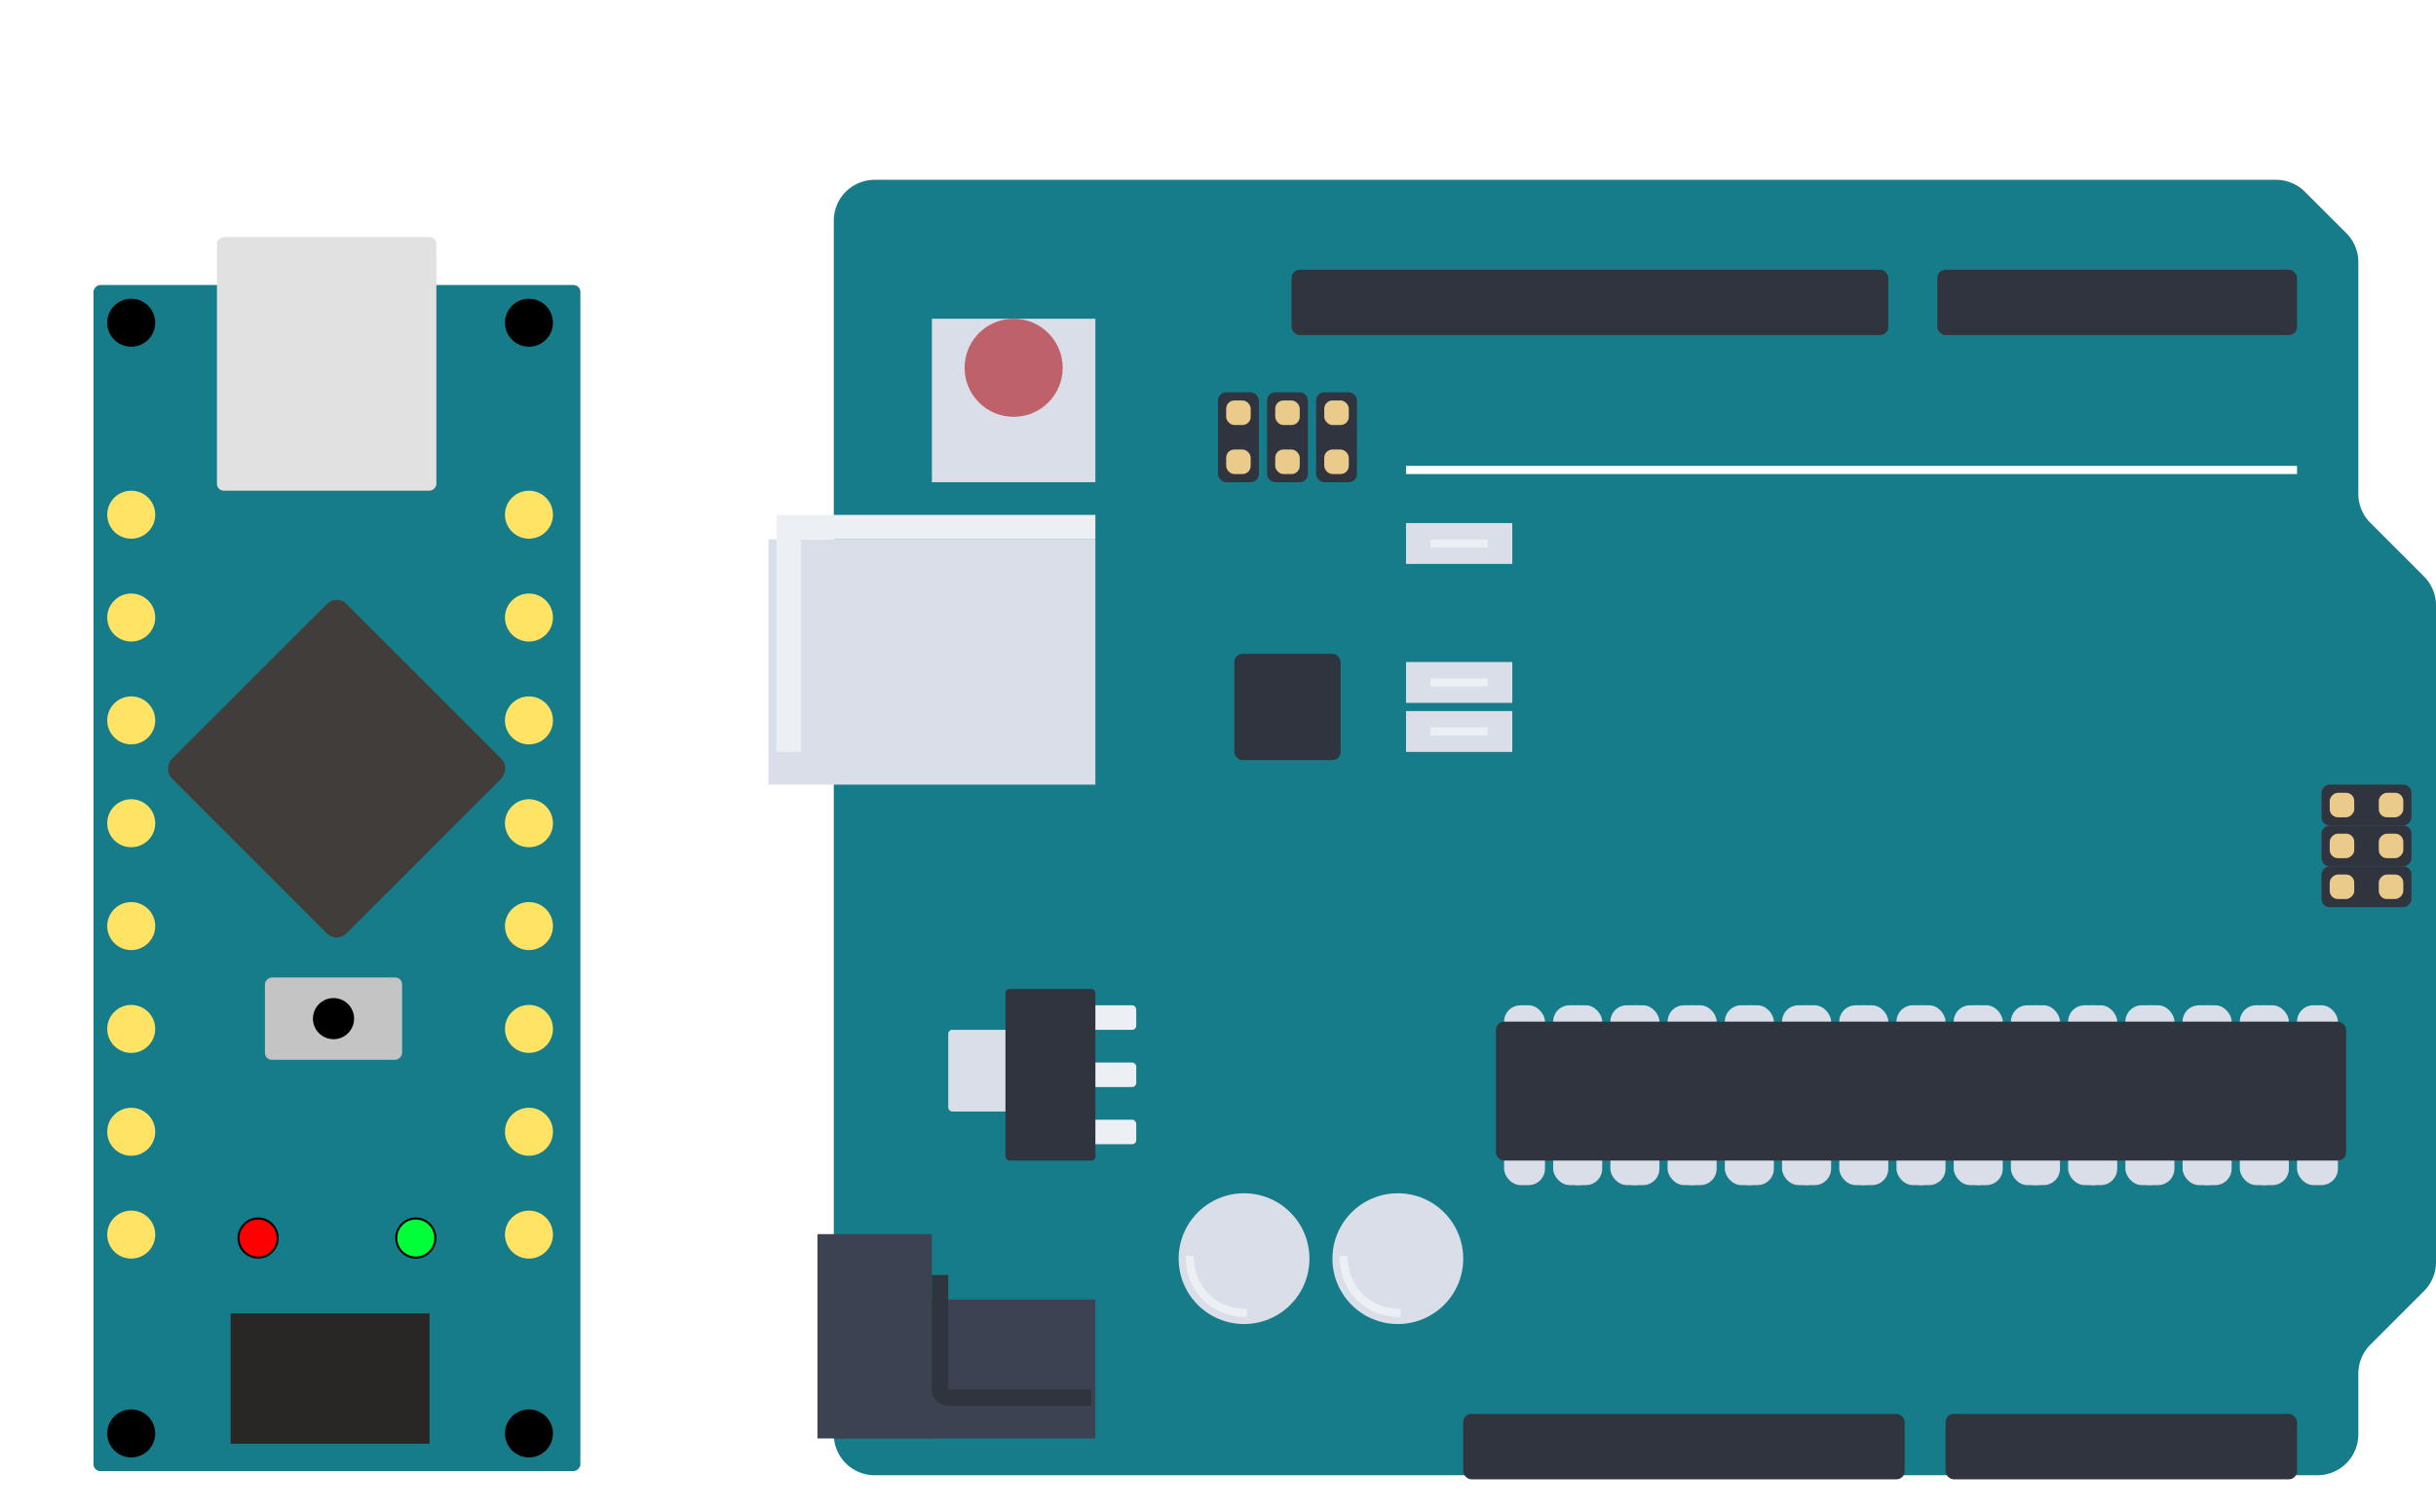 <svg width="298" height="185" fill="none" xmlns="http://www.w3.org/2000/svg"><path d="M102 27v148.5a5 5 0 0 0 5 5h176.5a5 5 0 0 0 5-5v-7.429a5 5 0 0 1 1.464-3.535l6.572-6.572a5 5 0 0 0 1.464-3.535V74.071a5.003 5.003 0 0 0-1.464-3.535l-6.572-6.572a5.003 5.003 0 0 1-1.464-3.535V32.07a5.003 5.003 0 0 0-1.464-3.535l-5.072-5.072A4.998 4.998 0 0 0 278.429 22H107a5 5 0 0 0-5 5Z" fill="#167C8A"/><g filter="url(#a)"><path fill="#D9DEE8" d="M114 35h20v20h-20z"/></g><g filter="url(#b)"><path fill="#D9DEE8" d="M94 62h40v30H94z"/></g><g filter="url(#c)"><path fill="#3C4251" d="M102 155h32v17h-32z"/></g><path fill="#3C4251" d="M100 151h14v25h-14z"/><circle cx="124" cy="45" r="6" fill="#BF616A"/><path stroke="#ECEFF4" stroke-width="3" d="M96.5 92V63m37.5 1.5H96"/><path d="M115 156v14a1 1 0 0 0 1 1h17.5" stroke="#2F343F" stroke-width="2"/><g filter="url(#d)"><rect x="116" y="122" width="9" height="10" rx=".5" fill="#D9DEE8"/><g fill="#ECEFF4"><rect x="133" y="133" width="6" height="3" rx=".5"/><rect x="133" y="126" width="6" height="3" rx=".5"/><rect x="133" y="119" width="6" height="3" rx=".5"/></g><rect x="123" y="117" width="11" height="21" rx=".5" fill="#2F343F"/></g><path fill="#D9DEE8" d="M172 64h13v5h-13z"/><path fill="#ECEFF4" d="M175 66h7v1h-7z"/><path fill="#D9DEE8" d="M172 81h13v5h-13z"/><path fill="#ECEFF4" d="M175 83h7v1h-7z"/><path fill="#D9DEE8" d="M172 87h13v5h-13z"/><path fill="#ECEFF4" d="M175 89h7v1h-7z"/><rect x="151" y="80" width="13" height="13" rx="1" fill="#2F343F"/><path stroke="#fff" d="M281 57.5H172"/><g filter="url(#e)"><rect x="237" y="29" width="44" height="8" rx="1" fill="#2F343F"/></g><g filter="url(#f)"><rect x="158" y="29" width="73" height="8" rx="1" fill="#2F343F"/></g><rect x="155" y="48" width="5" height="11" rx="1" fill="#2F343F"/><rect x="149" y="48" width="5" height="11" rx="1" fill="#2F343F"/><rect x="156" y="49" width="3" height="3" rx="1" fill="#EBCB8B"/><rect x="150" y="49" width="3" height="3" rx="1" fill="#EBCB8B"/><rect x="161" y="48" width="5" height="11" rx="1" fill="#2F343F"/><rect x="162" y="49" width="3" height="3" rx="1" fill="#EBCB8B"/><rect x="162" y="55" width="3" height="3" rx="1" fill="#EBCB8B"/><rect x="295" y="101" width="5" height="11" rx="1" transform="rotate(90 295 101)" fill="#2F343F"/><rect x="294" y="102" width="3" height="3" rx="1" transform="rotate(90 294 102)" fill="#EBCB8B"/><rect x="288" y="102" width="3" height="3" rx="1" transform="rotate(90 288 102)" fill="#EBCB8B"/><rect x="295" y="106" width="5" height="11" rx="1" transform="rotate(90 295 106)" fill="#2F343F"/><rect x="294" y="107" width="3" height="3" rx="1" transform="rotate(90 294 107)" fill="#EBCB8B"/><rect x="288" y="107" width="3" height="3" rx="1" transform="rotate(90 288 107)" fill="#EBCB8B"/><rect x="295" y="96" width="5" height="11" rx="1" transform="rotate(90 295 96)" fill="#2F343F"/><rect x="294" y="97" width="3" height="3" rx="1" transform="rotate(90 294 97)" fill="#EBCB8B"/><rect x="288" y="97" width="3" height="3" rx="1" transform="rotate(90 288 97)" fill="#EBCB8B"/><rect x="156" y="55" width="3" height="3" rx="1" fill="#EBCB8B"/><rect x="150" y="55" width="3" height="3" rx="1" fill="#EBCB8B"/><g filter="url(#g)"><rect x="238" y="169" width="43" height="8" rx="1" fill="#2F343F"/></g><g filter="url(#h)"><rect x="179" y="169" width="54" height="8" rx="1" fill="#2F343F"/></g><g filter="url(#i)"><g fill="#D9DEE8"><rect x="281" y="119" width="5" height="22" rx="2"/><rect x="260" y="119" width="5" height="22" rx="2"/><rect x="267" y="119" width="5" height="22" rx="2"/><rect x="274" y="119" width="5" height="22" rx="2"/></g><g fill="#D9DEE8"><rect x="275" y="119" width="5" height="22" rx="2"/><rect x="254" y="119" width="5" height="22" rx="2"/><rect x="261" y="119" width="5" height="22" rx="2"/><rect x="268" y="119" width="5" height="22" rx="2"/></g><g fill="#D9DEE8"><rect x="253" y="119" width="5" height="22" rx="2"/><rect x="232" y="119" width="5" height="22" rx="2"/><rect x="239" y="119" width="5" height="22" rx="2"/><rect x="246" y="119" width="5" height="22" rx="2"/></g><g fill="#D9DEE8"><rect x="247" y="119" width="5" height="22" rx="2"/><rect x="226" y="119" width="5" height="22" rx="2"/><rect x="233" y="119" width="5" height="22" rx="2"/><rect x="240" y="119" width="5" height="22" rx="2"/></g><rect x="225" y="119" width="5" height="22" rx="2" fill="#D9DEE8"/><rect x="219" y="119" width="5" height="22" rx="2" fill="#D9DEE8"/><rect x="204" y="119" width="5" height="22" rx="2" fill="#D9DEE8"/><rect x="198" y="119" width="5" height="22" rx="2" fill="#D9DEE8"/><rect x="211" y="119" width="5" height="22" rx="2" fill="#D9DEE8"/><rect x="205" y="119" width="5" height="22" rx="2" fill="#D9DEE8"/><rect x="190" y="119" width="5" height="22" rx="2" fill="#D9DEE8"/><rect x="184" y="119" width="5" height="22" rx="2" fill="#D9DEE8"/><rect x="197" y="119" width="5" height="22" rx="2" fill="#D9DEE8"/><rect x="191" y="119" width="5" height="22" rx="2" fill="#D9DEE8"/><rect x="218" y="119" width="5" height="22" rx="2" fill="#D9DEE8"/><rect x="212" y="119" width="5" height="22" rx="2" fill="#D9DEE8"/><rect x="183" y="121" width="104" height="17" rx="1" fill="#2F343F"/></g><circle cx="171" cy="154" r="8" fill="#D9DEE8"/><path d="M164.354 153.646c0 3.854 2.646 7 7 7" stroke="#ECEFF4"/><circle cx="152.187" cy="154" r="8" fill="#D9DEE8"/><path d="M145.54 153.646c0 3.854 2.647 7 7 7" stroke="#ECEFF4"/><rect x="11.439" y="180" width="145.128" height="59.561" rx=".839" transform="rotate(-90 11.439 180)" fill="#167C8A"/><path fill="#282725" d="M28.217 176.644v-15.94h24.328v15.94z"/><g fill="#000"><circle cx="16.053" cy="175.386" r="2.936" transform="rotate(-90 16.053 175.386)"/><circle cx="64.708" cy="175.386" r="2.936" transform="rotate(-90 64.708 175.386)"/><circle cx="16.053" cy="39.486" r="2.936" transform="rotate(-90 16.053 39.486)"/><circle cx="64.708" cy="39.486" r="2.936" transform="rotate(-90 64.708 39.486)"/></g><g fill="#FFE365"><circle cx="16.053" cy="151.058" r="2.936" transform="rotate(-90 16.053 151.058)"/><circle cx="16.053" cy="125.892" r="2.936" transform="rotate(-90 16.053 125.892)"/><circle cx="16.053" cy="113.308" r="2.936" transform="rotate(-90 16.053 113.308)"/><circle cx="16.053" cy="138.475" r="2.936" transform="rotate(-90 16.053 138.475)"/><circle cx="16.053" cy="100.725" r="2.936" transform="rotate(-90 16.053 100.725)"/><circle cx="16.053" cy="88.142" r="2.936" transform="rotate(-90 16.053 88.142)"/><circle cx="16.053" cy="75.558" r="2.936" transform="rotate(-90 16.053 75.558)"/><circle cx="16.053" cy="62.975" r="2.936" transform="rotate(-90 16.053 62.975)"/></g><g fill="#FFE365"><circle cx="64.708" cy="151.058" r="2.936" transform="rotate(-90 64.708 151.058)"/><circle cx="64.708" cy="125.892" r="2.936" transform="rotate(-90 64.708 125.892)"/><circle cx="64.708" cy="113.308" r="2.936" transform="rotate(-90 64.708 113.308)"/><circle cx="64.708" cy="138.475" r="2.936" transform="rotate(-90 64.708 138.475)"/><circle cx="64.708" cy="100.725" r="2.936" transform="rotate(-90 64.708 100.725)"/><circle cx="64.708" cy="88.142" r="2.936" transform="rotate(-90 64.708 88.142)"/><circle cx="64.708" cy="75.558" r="2.936" transform="rotate(-90 64.708 75.558)"/><circle cx="64.709" cy="62.975" r="2.936" transform="rotate(-90 64.709 62.975)"/></g><rect x="26.539" y="60.039" width="31.039" height="26.844" rx=".839" transform="rotate(-90 26.539 60.039)" fill="#E1E1E1"/><rect x="41.182" y="115.406" width="30.2" height="30.2" rx="1.678" transform="rotate(-135 41.182 115.406)" fill="#413D3A"/><circle cx="31.572" cy="151.478" r="2.391" transform="rotate(-90 31.572 151.478)" fill="red" stroke="#000" stroke-width=".252"/><circle cx="50.867" cy="151.478" r="2.391" transform="rotate(-90 50.867 151.478)" fill="#00FF38" stroke="#000" stroke-width=".252"/><rect x="32.411" y="129.667" width="10.067" height="16.778" rx=".839" transform="rotate(-90 32.411 129.667)" fill="#C4C4C4"/><circle cx="40.8" cy="124.633" r="2.517" transform="rotate(-90 40.8 124.633)" fill="#000"/><defs><filter id="a" x="110" y="35" width="28" height="28" filterUnits="userSpaceOnUse" color-interpolation-filters="sRGB"><feFlood flood-opacity="0" result="BackgroundImageFix"/><feColorMatrix in="SourceAlpha" values="0 0 0 0 0 0 0 0 0 0 0 0 0 0 0 0 0 0 127 0" result="hardAlpha"/><feOffset dy="4"/><feGaussianBlur stdDeviation="2"/><feComposite in2="hardAlpha" operator="out"/><feColorMatrix values="0 0 0 0 0 0 0 0 0 0 0 0 0 0 0 0 0 0 0.25 0"/><feBlend in2="BackgroundImageFix" result="effect1_dropShadow_199:7220"/><feBlend in="SourceGraphic" in2="effect1_dropShadow_199:7220" result="shape"/></filter><filter id="b" x="90" y="62" width="48" height="38" filterUnits="userSpaceOnUse" color-interpolation-filters="sRGB"><feFlood flood-opacity="0" result="BackgroundImageFix"/><feColorMatrix in="SourceAlpha" values="0 0 0 0 0 0 0 0 0 0 0 0 0 0 0 0 0 0 127 0" result="hardAlpha"/><feOffset dy="4"/><feGaussianBlur stdDeviation="2"/><feComposite in2="hardAlpha" operator="out"/><feColorMatrix values="0 0 0 0 0 0 0 0 0 0 0 0 0 0 0 0 0 0 0.25 0"/><feBlend in2="BackgroundImageFix" result="effect1_dropShadow_199:7220"/><feBlend in="SourceGraphic" in2="effect1_dropShadow_199:7220" result="shape"/></filter><filter id="c" x="98" y="155" width="40" height="25" filterUnits="userSpaceOnUse" color-interpolation-filters="sRGB"><feFlood flood-opacity="0" result="BackgroundImageFix"/><feColorMatrix in="SourceAlpha" values="0 0 0 0 0 0 0 0 0 0 0 0 0 0 0 0 0 0 127 0" result="hardAlpha"/><feOffset dy="4"/><feGaussianBlur stdDeviation="2"/><feComposite in2="hardAlpha" operator="out"/><feColorMatrix values="0 0 0 0 0 0 0 0 0 0 0 0 0 0 0 0 0 0 0.25 0"/><feBlend in2="BackgroundImageFix" result="effect1_dropShadow_199:7220"/><feBlend in="SourceGraphic" in2="effect1_dropShadow_199:7220" result="shape"/></filter><filter id="d" x="112" y="117" width="31" height="29" filterUnits="userSpaceOnUse" color-interpolation-filters="sRGB"><feFlood flood-opacity="0" result="BackgroundImageFix"/><feColorMatrix in="SourceAlpha" values="0 0 0 0 0 0 0 0 0 0 0 0 0 0 0 0 0 0 127 0" result="hardAlpha"/><feOffset dy="4"/><feGaussianBlur stdDeviation="2"/><feComposite in2="hardAlpha" operator="out"/><feColorMatrix values="0 0 0 0 0 0 0 0 0 0 0 0 0 0 0 0 0 0 0.25 0"/><feBlend in2="BackgroundImageFix" result="effect1_dropShadow_199:7220"/><feBlend in="SourceGraphic" in2="effect1_dropShadow_199:7220" result="shape"/></filter><filter id="e" x="233" y="29" width="52" height="16" filterUnits="userSpaceOnUse" color-interpolation-filters="sRGB"><feFlood flood-opacity="0" result="BackgroundImageFix"/><feColorMatrix in="SourceAlpha" values="0 0 0 0 0 0 0 0 0 0 0 0 0 0 0 0 0 0 127 0" result="hardAlpha"/><feOffset dy="4"/><feGaussianBlur stdDeviation="2"/><feComposite in2="hardAlpha" operator="out"/><feColorMatrix values="0 0 0 0 0 0 0 0 0 0 0 0 0 0 0 0 0 0 0.25 0"/><feBlend in2="BackgroundImageFix" result="effect1_dropShadow_199:7220"/><feBlend in="SourceGraphic" in2="effect1_dropShadow_199:7220" result="shape"/></filter><filter id="f" x="154" y="29" width="81" height="16" filterUnits="userSpaceOnUse" color-interpolation-filters="sRGB"><feFlood flood-opacity="0" result="BackgroundImageFix"/><feColorMatrix in="SourceAlpha" values="0 0 0 0 0 0 0 0 0 0 0 0 0 0 0 0 0 0 127 0" result="hardAlpha"/><feOffset dy="4"/><feGaussianBlur stdDeviation="2"/><feComposite in2="hardAlpha" operator="out"/><feColorMatrix values="0 0 0 0 0 0 0 0 0 0 0 0 0 0 0 0 0 0 0.25 0"/><feBlend in2="BackgroundImageFix" result="effect1_dropShadow_199:7220"/><feBlend in="SourceGraphic" in2="effect1_dropShadow_199:7220" result="shape"/></filter><filter id="g" x="234" y="169" width="51" height="16" filterUnits="userSpaceOnUse" color-interpolation-filters="sRGB"><feFlood flood-opacity="0" result="BackgroundImageFix"/><feColorMatrix in="SourceAlpha" values="0 0 0 0 0 0 0 0 0 0 0 0 0 0 0 0 0 0 127 0" result="hardAlpha"/><feOffset dy="4"/><feGaussianBlur stdDeviation="2"/><feComposite in2="hardAlpha" operator="out"/><feColorMatrix values="0 0 0 0 0 0 0 0 0 0 0 0 0 0 0 0 0 0 0.25 0"/><feBlend in2="BackgroundImageFix" result="effect1_dropShadow_199:7220"/><feBlend in="SourceGraphic" in2="effect1_dropShadow_199:7220" result="shape"/></filter><filter id="h" x="175" y="169" width="62" height="16" filterUnits="userSpaceOnUse" color-interpolation-filters="sRGB"><feFlood flood-opacity="0" result="BackgroundImageFix"/><feColorMatrix in="SourceAlpha" values="0 0 0 0 0 0 0 0 0 0 0 0 0 0 0 0 0 0 127 0" result="hardAlpha"/><feOffset dy="4"/><feGaussianBlur stdDeviation="2"/><feComposite in2="hardAlpha" operator="out"/><feColorMatrix values="0 0 0 0 0 0 0 0 0 0 0 0 0 0 0 0 0 0 0.25 0"/><feBlend in2="BackgroundImageFix" result="effect1_dropShadow_199:7220"/><feBlend in="SourceGraphic" in2="effect1_dropShadow_199:7220" result="shape"/></filter><filter id="i" x="179" y="119" width="112" height="30" filterUnits="userSpaceOnUse" color-interpolation-filters="sRGB"><feFlood flood-opacity="0" result="BackgroundImageFix"/><feColorMatrix in="SourceAlpha" values="0 0 0 0 0 0 0 0 0 0 0 0 0 0 0 0 0 0 127 0" result="hardAlpha"/><feOffset dy="4"/><feGaussianBlur stdDeviation="2"/><feComposite in2="hardAlpha" operator="out"/><feColorMatrix values="0 0 0 0 0 0 0 0 0 0 0 0 0 0 0 0 0 0 0.25 0"/><feBlend in2="BackgroundImageFix" result="effect1_dropShadow_199:7220"/><feBlend in="SourceGraphic" in2="effect1_dropShadow_199:7220" result="shape"/></filter></defs></svg>